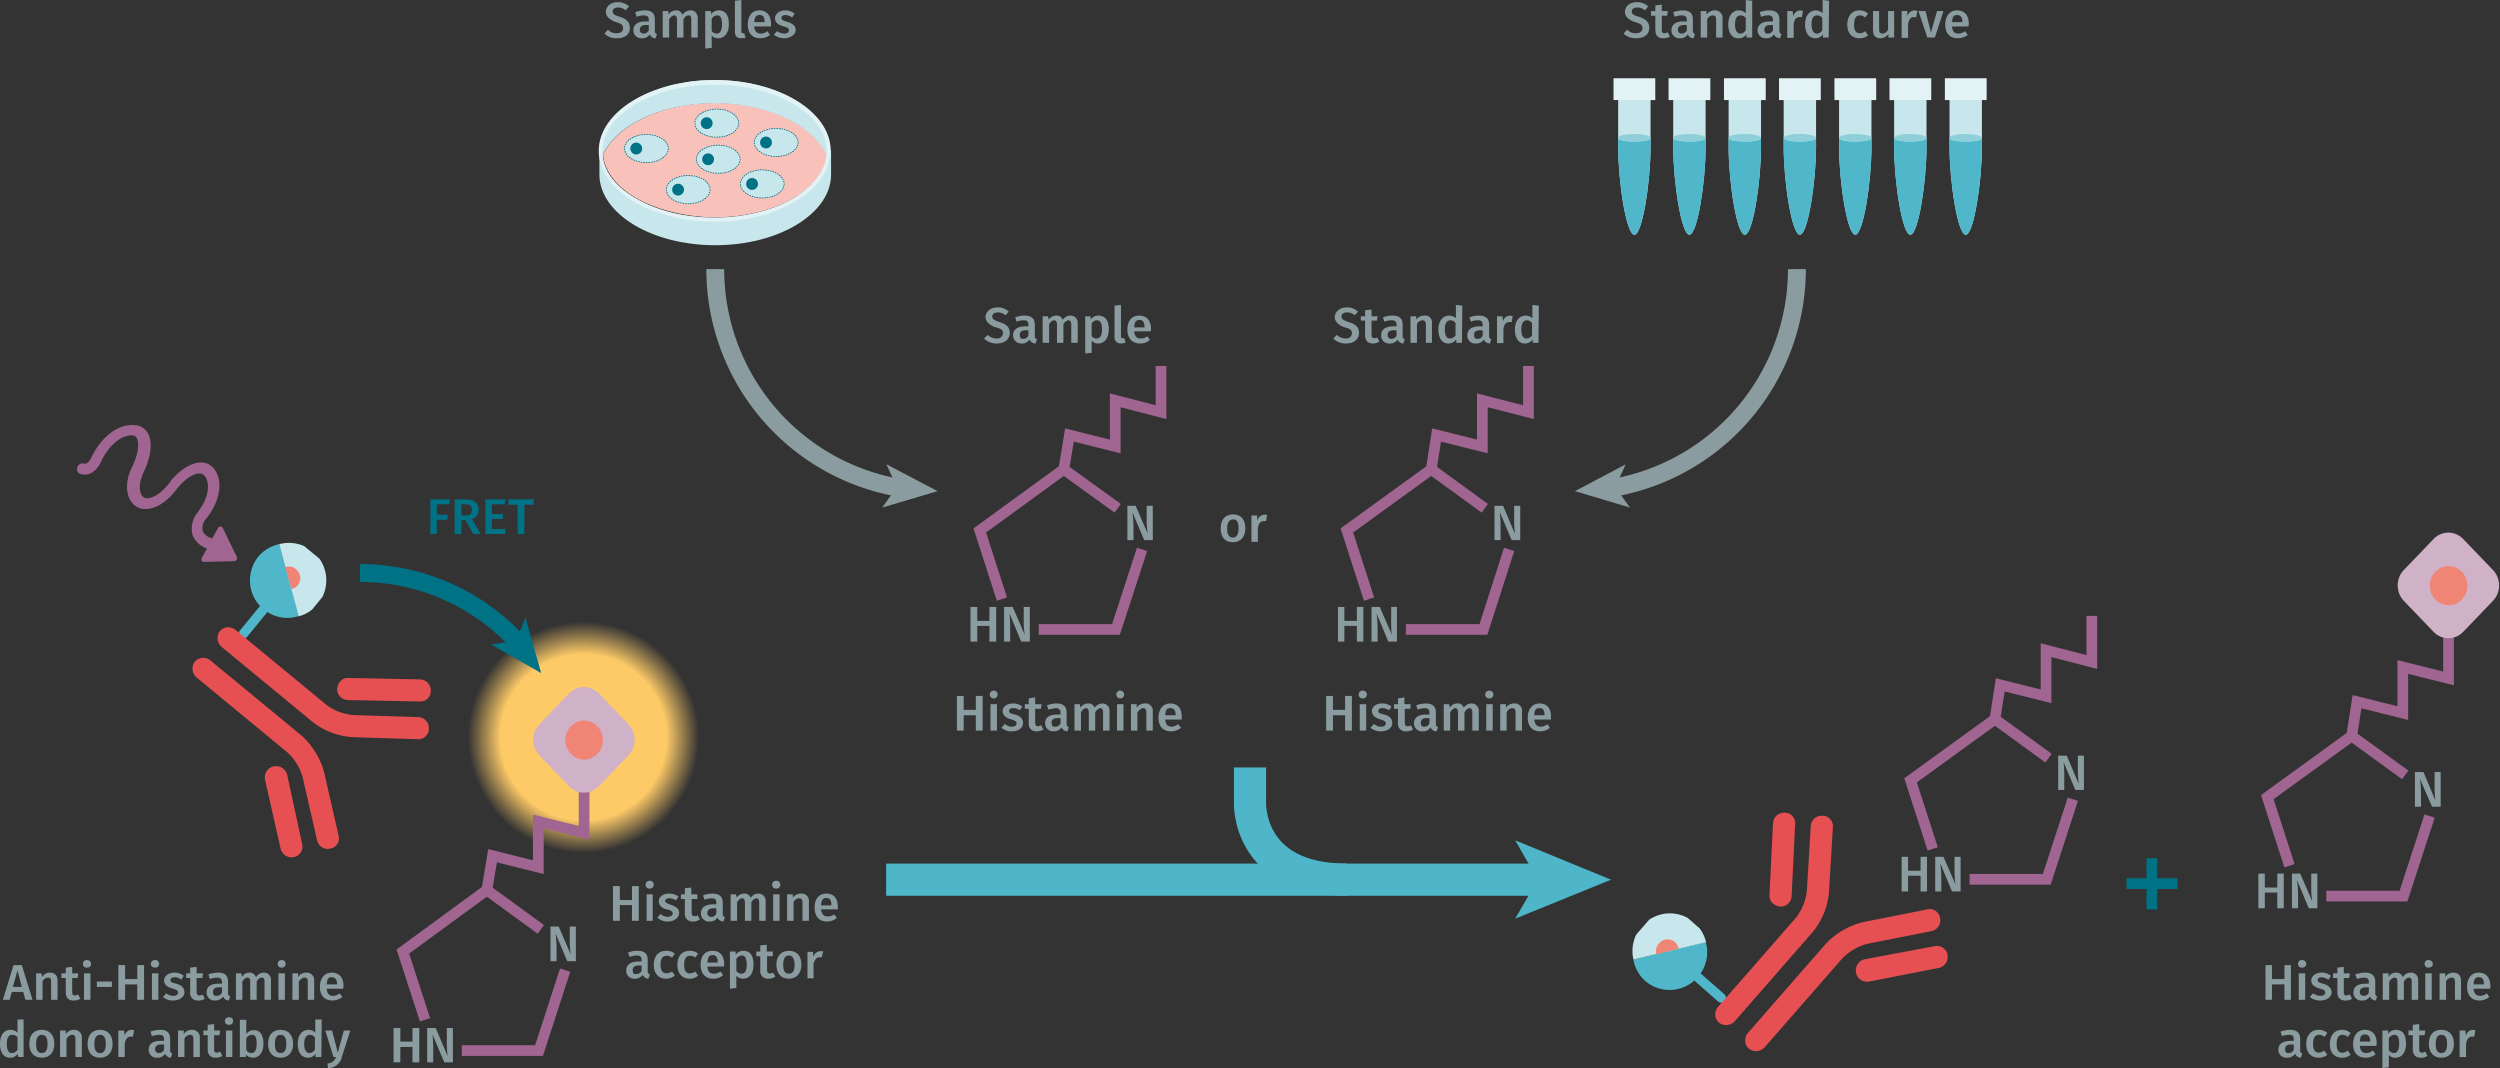 <svg xmlns="http://www.w3.org/2000/svg" xmlns:xlink="http://www.w3.org/1999/xlink" viewBox="0 0 699.4 298.8"><rect x="0" y="0" width="699.4" height="298.8" fill="#333333" stroke="none"/><defs><radialGradient id="Dégradé_sans_nom" cx="38.5" cy="38.45" r="38.47" gradientUnits="userSpaceOnUse"><stop offset="0.71" stop-color="#fdca67"/><stop offset="0.99" stop-color="#fdca67" stop-opacity="0"/></radialGradient><symbol id="cell" data-name="cell" viewBox="0 0 62.4 40.5"><ellipse cx="31.2" cy="20.3" rx="30.6" ry="19.6" fill="#c7e7ec"/><path d="M15,36.3l-1.1-.5a.6.6,0,0,0-.5,1.1l1.1.5h.2a.6.6,0,0,0,.6-.4A.5.5,0,0,0,15,36.3Z" fill="#007286"/><path d="M26,.3H24.8a.6.6,0,0,0-.5.7.6.6,0,0,0,.6.5h1.3a.5.5,0,0,0,.5-.7A.5.5,0,0,0,26,.3Z" fill="#007286"/><path d="M18.3,37.4,17.2,37a.6.6,0,1,0-.4,1.2l1.1.4h.2a.6.6,0,0,0,.2-1.2Z" fill="#007286"/><path d="M11.8,34.8l-1-.6a.6.6,0,1,0-.6,1l1.1.6h.3a.5.5,0,0,0,.5-.3A.6.6,0,0,0,11.8,34.8Z" fill="#007286"/><path d="M13.1,4.4a.6.6,0,0,0-.8-.3l-1.1.6a.5.5,0,0,0-.2.8.5.5,0,0,0,.5.3h.3l1-.5A.6.6,0,0,0,13.1,4.4Z" fill="#007286"/><path d="M16.3,3.1a.7.7,0,0,0-.8-.4l-1.1.4a.6.6,0,0,0-.3.8.7.7,0,0,0,.6.4h.2L16,3.9C16.3,3.7,16.5,3.4,16.3,3.1Z" fill="#007286"/><path d="M25.1,38.9l-1.2-.2c-.3-.1-.6.2-.7.5s.2.6.5.7l1.2.2H25a.6.6,0,0,0,.6-.5A.6.6,0,0,0,25.1,38.9Z" fill="#007286"/><path d="M9.9,6.1a.6.6,0,0,0-.8-.2l-1,.7a.6.6,0,0,0-.1.9.5.5,0,0,0,.5.3h.4l1-.7A.7.7,0,0,0,9.9,6.1Z" fill="#007286"/><path d="M21.7,38.3,20.6,38c-.3-.1-.7.1-.7.4s.1.7.4.7l1.2.3h.1a.6.6,0,0,0,.6-.5A.7.7,0,0,0,21.7,38.3Z" fill="#007286"/><path d="M22.5.8,21.3,1a.8.8,0,0,0-.5.7.6.6,0,0,0,.6.5h.1L22.6,2c.3-.1.6-.4.5-.7A.5.5,0,0,0,22.5.8Z" fill="#007286"/><path d="M19,1.6l-1.2.3a.6.6,0,0,0-.4.8.5.5,0,0,0,.6.4h.2l1.1-.3a.6.6,0,0,0,.4-.8A.6.6,0,0,0,19,1.6Z" fill="#007286"/><path d="M59.9,14.7a.5.5,0,0,0,.5.4h.3a.6.6,0,0,0,.3-.8l-.6-1.1a.5.5,0,0,0-.8-.2.7.7,0,0,0-.3.8Z" fill="#007286"/><path d="M1.4,15.7h.2a.6.6,0,0,0,.6-.4,4.7,4.7,0,0,1,.5-1,.6.6,0,0,0-.3-.8.6.6,0,0,0-.8.3,5.4,5.4,0,0,0-.5,1.1A.6.6,0,0,0,1.4,15.7Z" fill="#007286"/><path d="M3.4,12.7a.5.5,0,0,0,.5-.3l.7-.9a.6.6,0,0,0-1-.8,3.6,3.6,0,0,0-.7,1,.7.7,0,0,0,.1.9Z" fill="#007286"/><path d="M60.7,16.8l.3,1.1a.6.6,0,0,0,.6.5h.1a.8.8,0,0,0,.5-.7l-.3-1.2a.6.6,0,0,0-.8-.4A.6.6,0,0,0,60.7,16.8Z" fill="#007286"/><path d="M8,32.3a.6.6,0,1,0-.8,1l1,.7h.4a.5.5,0,0,0,.5-.3.7.7,0,0,0-.1-.9Z" fill="#007286"/><path d="M.6,19.1h0a.7.7,0,0,0,.7-.5,4.3,4.3,0,0,1,.2-1.1.5.5,0,0,0-.5-.7.5.5,0,0,0-.7.5,5,5,0,0,0-.2,1.2A.6.6,0,0,0,.6,19.1Z" fill="#007286"/><path d="M28.6,39.2H27.4a.7.7,0,0,0-.1,1.3h1.2a.6.6,0,0,0,.6-.6A.5.5,0,0,0,28.6,39.2Z" fill="#007286"/><path d="M3.3,27.2a.6.6,0,0,0-.8-.2.6.6,0,0,0-.2.8,6.1,6.1,0,0,0,.7,1,.5.5,0,0,0,.5.3h.4a.6.6,0,0,0,.1-.9A2.2,2.2,0,0,1,3.3,27.2Z" fill="#007286"/><path d="M5.4,29.9a.6.6,0,0,0-.9.9l.9.9.4.2a.5.5,0,0,0,.4-.2.7.7,0,0,0,0-.9Z" fill="#007286"/><path d="M.8,22.7a.6.6,0,0,0,.5-.7,4.1,4.1,0,0,1-.1-1.1.6.6,0,0,0-.6-.6.6.6,0,0,0-.6.6c0,.4.1.8.1,1.2a.7.7,0,0,0,.7.6Z" fill="#007286"/><path d="M2.3,25.2c-.1-.3-.3-.7-.4-1.1a.7.7,0,0,0-.8-.4.7.7,0,0,0-.4.8l.4,1.2a.8.8,0,0,0,.6.4h.2A.7.7,0,0,0,2.3,25.2Z" fill="#007286"/><path d="M5.7,10l.4-.2A6,6,0,0,0,6.9,9a.6.6,0,0,0-.8-1l-.9.8a.6.6,0,0,0,0,.9Z" fill="#007286"/><path d="M53.7,6.2l-1-.7a.5.5,0,0,0-.8.2.5.5,0,0,0,.2.8l1,.6h.3a.5.5,0,0,0,.3-1Z" fill="#007286"/><path d="M56.5,8.4l-.9-.8a.6.6,0,1,0-.8,1l.9.8.4.2.5-.2A.8.8,0,0,0,56.5,8.4Z" fill="#007286"/><path d="M54.9,31.9l-.9.7a.6.6,0,0,0-.1.9c.1.2.3.2.5.2h.4l1-.7a.6.6,0,0,0,.1-.9A.8.8,0,0,0,54.9,31.9Z" fill="#007286"/><path d="M50.6,4.4l-1.1-.5a.6.6,0,0,0-.8.3A.6.6,0,0,0,49,5l1,.5h.3a.5.5,0,0,0,.5-.3C51,4.9,50.9,4.5,50.6,4.4Z" fill="#007286"/><path d="M52.1,33.9l-1,.6a.5.5,0,0,0-.2.8.5.5,0,0,0,.5.3h.3l1-.6a.6.6,0,0,0,.2-.8A.5.5,0,0,0,52.1,33.9Z" fill="#007286"/><path d="M61.5,23.2a.7.7,0,0,0-.8.4,4.9,4.9,0,0,1-.4,1.1.6.6,0,0,0,.4.8h.2a.8.8,0,0,0,.6-.4l.4-1.2A.6.6,0,0,0,61.5,23.2Z" fill="#007286"/><path d="M57.4,29.5a3,3,0,0,1-.8.8.7.7,0,0,0,0,.9l.4.2a.5.5,0,0,0,.4-.2l.8-.9a.6.6,0,0,0-.1-.9C58,29.2,57.6,29.2,57.4,29.5Z" fill="#007286"/><path d="M49,35.5l-1.1.5a.6.6,0,0,0-.3.8.7.7,0,0,0,.6.4c.1,0,.2,0,.2-.1l1.1-.5a.6.6,0,1,0-.5-1.1Z" fill="#007286"/><path d="M62.4,20.2a.6.6,0,0,0-1.2,0h0a3.7,3.7,0,0,1-.1,1.1.7.7,0,0,0,.6.7h.1a.6.6,0,0,0,.6-.6V20.2Z" fill="#007286"/><path d="M60.2,26.5a.5.5,0,0,0-.8.2l-.6,1a.5.5,0,0,0,.2.8h.3a.5.5,0,0,0,.5-.3l.6-1A.5.5,0,0,0,60.2,26.5Z" fill="#007286"/><path d="M59,11.1l-.8-.9a.6.6,0,1,0-1,.8l.7.9.6.2h.4A.6.6,0,0,0,59,11.1Z" fill="#007286"/><path d="M45.8,36.9l-1.1.4a.6.6,0,0,0-.4.8.5.5,0,0,0,.6.4h.2l1.1-.4a.7.7,0,0,0,.4-.8A.6.6,0,0,0,45.8,36.9Z" fill="#007286"/><path d="M36.8.3H35.6a.7.7,0,0,0-.7.6.7.7,0,0,0,.6.7h1.3a.6.6,0,0,0,.6-.5A.9.9,0,0,0,36.8.3Z" fill="#007286"/><path d="M35.6,39.1H34.4a.7.7,0,0,0-.6.7.6.6,0,0,0,.6.6h1.2a.7.7,0,0,0,.6-.7A.6.6,0,0,0,35.6,39.1Z" fill="#007286"/><path d="M32.1,39.3H30.9a.6.6,0,1,0,0,1.2h1.2a.6.6,0,0,0,0-1.2Z" fill="#007286"/><path d="M33.2,0H32a.6.6,0,0,0-.6.6.6.6,0,0,0,.6.6h1.2a.6.6,0,0,0,.6-.6Q33.8.2,33.2,0Z" fill="#007286"/><path d="M39.1,38.6l-1.2.2a.6.6,0,0,0-.5.7.6.6,0,0,0,.6.5h.1l1.2-.2c.3-.1.6-.4.5-.7A.8.8,0,0,0,39.1,38.6Z" fill="#007286"/><path d="M43.9,1.7l-1.2-.3c-.3-.1-.7.1-.7.4s.1.7.4.7l1.1.3h.2a.7.7,0,0,0,.6-.4C44.4,2.2,44.2,1.8,43.9,1.7Z" fill="#007286"/><path d="M47.3,2.9l-1.1-.4a.7.7,0,0,0-.8.4.7.7,0,0,0,.4.8l1.1.4h.2a.6.6,0,0,0,.6-.4C47.7,3.4,47.6,3,47.3,2.9Z" fill="#007286"/><path d="M29.6,0H28.4a.6.6,0,0,0-.6.6.6.6,0,0,0,.6.6h1.2a.6.6,0,0,0,.6-.6C30.3.3,30,0,29.6,0Z" fill="#007286"/><path d="M42.5,37.9l-1.1.3a.8.8,0,0,0-.5.7.6.6,0,0,0,.6.5h.1l1.2-.3a.6.6,0,0,0,.4-.7C43.1,38.1,42.8,37.8,42.5,37.9Z" fill="#007286"/><path d="M40.4.9,39.2.7c-.3-.1-.6.2-.7.5s.2.6.5.7l1.1.2h.1a.6.6,0,0,0,.6-.5C40.9,1.3,40.7.9,40.4.9Z" fill="#007286"/><circle cx="17" cy="20.3" r="8.3" fill="#007286"/></symbol><symbol id="tube-full-blue" data-name="tube-full-blue" viewBox="0 0 53.1 199"><path d="M47.1,87.7C47.1,131.5,36.8,199,26.5,199S5.9,131.5,5.9,87.7V4.8H47.1Z" fill="#c7e7ec"/><rect width="53.1" height="27.7" fill="#e3f3f5"/><path d="M47.1,75.7v.2h0c0,6.1-41.2,6-41.2-.1V87.6C5.9,131.4,16.2,199,26.5,199S47.1,131.4,47.1,87.6V75.7Z" fill="#4fb7c9"/><path d="M47.1,76c0,6.1-41.2,6-41.2-.1h0c0-6.8,41.2-6.7,41.2.2Z" fill="#8fcfd9"/></symbol><symbol id="fluorophore-donor-cryptate2_2" data-name="fluorophore-donor-cryptate2 2" viewBox="0 0 17.3 25.5"><path d="M1.9,3.3,7.7,7.4l2,1.4,6.2,4.4a8.5,8.5,0,0,1-6.2,3.9v7.3a1.1,1.1,0,0,1-2.2,0V17.1A8.7,8.7,0,0,1,0,8.6,8.5,8.5,0,0,1,1.9,3.3Z" fill="#4fb7c9"/><path d="M1.9,3.3a8.6,8.6,0,0,1,14,10Z" fill="#c7e7ec"/><path d="M6.3,6.5A2.6,2.6,0,0,1,8.6,5.3a2.6,2.6,0,0,1,2.6,2.6,2.3,2.3,0,0,1-.6,1.6" fill="#f08576"/></symbol><symbol id="antibody-red_2" data-name="antibody-red 2" viewBox="0 0 51.1 50.3"><path d="M21.1,50.3a2.5,2.5,0,0,1-2.5-2.5V21.5a11.7,11.7,0,0,0-2.1-6L7.5,4.1A2.4,2.4,0,0,1,7.9.6a2.4,2.4,0,0,1,3.5.4l9,11.4a15.9,15.9,0,0,1,3.2,9.1V47.7A2.6,2.6,0,0,1,21.1,50.3Z" fill="#e75052"/><path d="M12.6,22.5a2.3,2.3,0,0,1-1.9-.9L.6,9.1A2.4,2.4,0,0,1,1,5.6,2.4,2.4,0,0,1,4.5,6L14.6,18.5a2.4,2.4,0,0,1-.4,3.5A3.3,3.3,0,0,1,12.6,22.5Z" fill="#e75052"/><path d="M30.1,50.3a2.5,2.5,0,0,1-2.5-2.5V21.5a16.7,16.7,0,0,1,3.2-9.1L39.8,1A2.4,2.4,0,0,1,43.3.6a2.4,2.4,0,0,1,.4,3.5l-9,11.4a11.7,11.7,0,0,0-2.1,6V47.7A2.6,2.6,0,0,1,30.1,50.3Z" fill="#e75052"/><path d="M38.6,22.5a2.5,2.5,0,0,1-1.6-.6,2.5,2.5,0,0,1-.4-3.5L46.7,5.9A2.5,2.5,0,0,1,50.6,9l-10,12.6A2.7,2.7,0,0,1,38.6,22.5Z" fill="#e75052"/></symbol><symbol id="stimulation_2" data-name="stimulation 2" viewBox="0 0 20.2 42.5"><path d="M12.8,20.5h-.3c-3.4-.4-5.3-1.7-5.9-2.7a1.4,1.4,0,0,1-.1-1.4h0s.8-2,4.9-2.3,7-1.6,8.2-3.5a3.6,3.6,0,0,0,.2-3.5C18.3,3.6,13.9,1.7,8.6,2H8.5s-1.9.2-2-.9A1.3,1.3,0,0,0,4,1.4c.4,2.8,3.3,3.2,4.8,3,4.8-.3,7.9,1.5,8.7,3.4a.9.9,0,0,1-.1,1.1c-.6,1-2.8,2.1-6.2,2.3-5.5.3-7,3.4-7.2,4a3.6,3.6,0,0,0,.3,3.5c1.1,2,3.8,3.4,7.3,3.9h.1c3.4.6,5.2,1.9,5.6,2.9a1.5,1.5,0,0,1,0,1.3c-.9,1.9-3.9,3.3-8.5,2.5H8.7a5.9,5.9,0,0,0-4.5,1.6,5.4,5.4,0,0,0-1.1,4.4H.6a.6.6,0,0,0-.5.9l3.5,6a.7.7,0,0,0,1.1,0l4.2-6a.6.6,0,0,0-.5-1H5.7a3.2,3.2,0,0,1,.4-2.7,3.2,3.2,0,0,1,2.3-.8c5.1,1,9.5-.4,11.2-3.5a3.8,3.8,0,0,0,.1-3.6C18.7,22.7,16.2,21.2,12.8,20.5Z" fill="#a06590"/></symbol><symbol id="fluorophore-emission-orange_2" data-name="fluorophore-emission-orange 2" viewBox="0 0 77 76.9"><path d="M74.3,52.6A38.5,38.5,0,1,1,52.6,2.7,38.6,38.6,0,0,1,74.3,52.6Z" fill="url(#Dégradé_sans_nom)"/></symbol><symbol id="fluorophore-acceptor-d2_2" data-name="fluorophore-acceptor-d2 2" viewBox="0 0 23.8 23.8"><path d="M22.3,15.3l-7,7a4.9,4.9,0,0,1-6.9,0l-7-7a4.9,4.9,0,0,1,0-6.9l7-7a4.9,4.9,0,0,1,6.9,0l7,7A4.9,4.9,0,0,1,22.3,15.3Z" fill="#d0b2c8"/><circle cx="11.9" cy="11.9" r="4.4" fill="#f08576"/></symbol></defs><title>biomarkers-how-it-works-assay-principle-histamine-62HTMDPEG-62HTMDPET</title><g style="isolation:isolate"><path d="M270.3,201.4v4.3h-1.9V196h1.9v3.9h3.4V196h1.9v9.7h-1.9v-4.3Z" transform="translate(-0.7 -1.3)" fill="#8b9ca0"/><path d="M279.8,195.6a1.1,1.1,0,0,1-1.1,1.1,1.1,1.1,0,1,1,0-2.2A1.1,1.1,0,0,1,279.8,195.6Zm-2,10.1v-7.4h1.8v7.4Z" transform="translate(-0.7 -1.3)" fill="#8b9ca0"/><path d="M286.7,199l-.7,1a3.2,3.2,0,0,0-1.8-.6c-.8,0-1.2.3-1.2.8s.3.7,1.6,1,2.3,1,2.3,2.4-1.4,2.3-3.1,2.3a4,4,0,0,1-2.9-1l.9-1.1a2.8,2.8,0,0,0,2,.8c.8,0,1.3-.4,1.3-.9s-.3-.8-1.7-1.2-2.2-1.2-2.2-2.3,1.1-2.1,2.9-2.1A3.9,3.9,0,0,1,286.7,199Z" transform="translate(-0.7 -1.3)" fill="#8b9ca0"/><path d="M290.8,205.9a2.1,2.1,0,0,1-2.3-2.4v-3.9h-1.1v-1.3h1.1v-1.6l1.8-.3v1.9h1.8l-.2,1.3h-1.6v3.9c0,.7.3,1,.8,1l.9-.3.6,1.2A3.7,3.7,0,0,1,290.8,205.9Z" transform="translate(-0.7 -1.3)" fill="#8b9ca0"/><path d="M299.7,204.7l-.4,1.2a1.8,1.8,0,0,1-1.6-1.1,2.7,2.7,0,0,1-2.3,1.1,2.2,2.2,0,0,1-2.3-2.3c0-1.6,1.2-2.4,3.3-2.4h1v-.5c0-.9-.5-1.3-1.4-1.3l-2,.4-.4-1.2a8.6,8.6,0,0,1,2.7-.5c1.9,0,2.8.9,2.8,2.5v3.1C299.1,204.3,299.3,204.6,299.7,204.7Zm-2.3-1v-1.5h-.8c-1.2,0-1.7.4-1.7,1.3s.3,1.1,1,1.1A1.6,1.6,0,0,0,297.4,203.7Z" transform="translate(-0.7 -1.3)" fill="#8b9ca0"/><path d="M311.1,200.3v5.4h-1.8v-5.1c0-.9-.4-1.2-.8-1.2s-1,.5-1.4,1.2v5.1h-1.8v-5.1c0-.9-.4-1.2-.8-1.2s-1,.5-1.4,1.2v5.1h-1.8v-7.4h1.5l.2,1a2.4,2.4,0,0,1,2.1-1.2,1.7,1.7,0,0,1,1.8,1.2,2.9,2.9,0,0,1,2.2-1.2A2,2,0,0,1,311.1,200.3Z" transform="translate(-0.7 -1.3)" fill="#8b9ca0"/><path d="M315.2,195.6a1.1,1.1,0,0,1-1.1,1.1,1.1,1.1,0,1,1,0-2.2A1.1,1.1,0,0,1,315.2,195.6Zm-2,10.1v-7.4H315v7.4Z" transform="translate(-0.7 -1.3)" fill="#8b9ca0"/><path d="M323.2,200.3v5.4h-1.8v-5.1c0-.9-.4-1.2-.9-1.2s-1.1.5-1.6,1.2v5.1h-1.8v-7.4h1.6v1a2.7,2.7,0,0,1,2.3-1.2A2,2,0,0,1,323.2,200.3Z" transform="translate(-0.7 -1.3)" fill="#8b9ca0"/><path d="M331.3,202.6h-4.6c.1,1.5.8,2,1.8,2a3.4,3.4,0,0,0,1.8-.7l.8,1a4.5,4.5,0,0,1-2.8,1c-2.3,0-3.5-1.5-3.5-3.8s1.2-4,3.3-4,3.2,1.4,3.2,3.7Zm-1.7-1.3c0-1.2-.5-1.9-1.5-1.9s-1.3.5-1.4,2h2.9Z" transform="translate(-0.7 -1.3)" fill="#8b9ca0"/></g><g style="isolation:isolate"><path d="M282.9,88.5l-.9,1a3.2,3.2,0,0,0-2.2-.8c-.8,0-1.5.4-1.5,1.1s.4,1.1,2,1.6,2.9,1.2,2.9,3-1.4,3-3.7,3A4.9,4.9,0,0,1,276,96l1-1a3.7,3.7,0,0,0,2.5,1,1.6,1.6,0,0,0,1.8-1.5c0-.8-.4-1.2-1.9-1.6s-3-1.5-3-2.9,1.4-2.7,3.3-2.7A4.2,4.2,0,0,1,282.9,88.5Z" transform="translate(-0.7 -1.3)" fill="#8b9ca0"/><path d="M290.8,96.2l-.4,1.2a1.9,1.9,0,0,1-1.7-1.1,2.4,2.4,0,0,1-2.2,1.1,2.3,2.3,0,0,1-2.4-2.3c0-1.6,1.3-2.5,3.4-2.5h.9v-.4c0-1-.4-1.3-1.3-1.3a5.1,5.1,0,0,0-2,.4l-.4-1.2a6.5,6.5,0,0,1,2.7-.5c1.9,0,2.8.9,2.8,2.5v3.1A.9.9,0,0,0,290.8,96.2Zm-2.4-1V93.7h-.7c-1.2,0-1.7.4-1.7,1.3s.3,1.1,1,1.1A1.5,1.5,0,0,0,288.4,95.2Z" transform="translate(-0.7 -1.3)" fill="#8b9ca0"/><path d="M302.2,91.8v5.4h-1.8V92.1c0-.9-.4-1.2-.8-1.2s-1,.4-1.4,1.1v5.2h-1.8V92.1c0-.9-.4-1.2-.8-1.2s-1,.4-1.4,1.1v5.2h-1.8V89.8h1.5l.2.9a2.5,2.5,0,0,1,2.1-1.1,1.7,1.7,0,0,1,1.8,1.2,2.6,2.6,0,0,1,2.2-1.2A2,2,0,0,1,302.2,91.8Z" transform="translate(-0.7 -1.3)" fill="#8b9ca0"/><path d="M310.9,93.4c0,2.3-1.1,4-3,4a2.3,2.3,0,0,1-1.8-.8V100l-1.8.2V89.8h1.5v.9a2.6,2.6,0,0,1,2.2-1.1C310,89.6,310.9,91.1,310.9,93.4Zm-1.9.1c0-1.9-.5-2.6-1.4-2.6a1.6,1.6,0,0,0-1.5,1v3.3a1.4,1.4,0,0,0,1.3.8C308.4,96,309,95.3,309,93.5Z" transform="translate(-0.7 -1.3)" fill="#8b9ca0"/><path d="M314.8,95.9h.4l.4,1.2a3.1,3.1,0,0,1-1.3.3,1.7,1.7,0,0,1-1.8-1.9V86.8l1.8-.2v8.8C314.3,95.8,314.5,95.9,314.8,95.9Z" transform="translate(-0.7 -1.3)" fill="#8b9ca0"/><path d="M322.6,94H318c.1,1.5.8,2,1.8,2a3.5,3.5,0,0,0,1.9-.6l.7,1a4.1,4.1,0,0,1-2.7,1c-2.3,0-3.6-1.5-3.6-3.9s1.2-3.9,3.3-3.9,3.3,1.4,3.3,3.7A1.7,1.7,0,0,1,322.6,94Zm-1.7-1.2c0-1.2-.4-2-1.4-2s-1.4.6-1.5,2.1h2.9Z" transform="translate(-0.7 -1.3)" fill="#8b9ca0"/></g><g style="isolation:isolate"><path d="M176.7,3.1l-1,1.1a2.9,2.9,0,0,0-2.1-.8c-.9,0-1.5.4-1.5,1.1s.4,1,2,1.5,2.8,1.3,2.8,3.1-1.3,2.9-3.6,2.9a4.7,4.7,0,0,1-3.5-1.3l1-1.1a3,3,0,0,0,2.4,1c1.1,0,1.8-.5,1.8-1.4s-.4-1.2-1.9-1.7-2.9-1.4-2.9-2.9,1.4-2.7,3.3-2.7A4.8,4.8,0,0,1,176.7,3.1Z" transform="translate(-0.7 -1.3)" fill="#8b9ca0"/><path d="M184.5,10.8l-.4,1.2a1.6,1.6,0,0,1-1.6-1.1,2.5,2.5,0,0,1-2.2,1.1,2.2,2.2,0,0,1-2.4-2.2c0-1.6,1.2-2.5,3.3-2.5h1V6.9c0-1-.5-1.3-1.4-1.3a5.8,5.8,0,0,0-2,.4l-.4-1.3a8.6,8.6,0,0,1,2.7-.5c2,0,2.8.9,2.8,2.6V9.9C183.9,10.5,184.1,10.7,184.5,10.8Zm-2.3-1V8.3h-.8c-1.1,0-1.7.5-1.7,1.3a1,1,0,0,0,1,1.1A1.6,1.6,0,0,0,182.2,9.8Z" transform="translate(-0.7 -1.3)" fill="#8b9ca0"/><path d="M195.9,6.5v5.3h-1.8v-5c0-1-.3-1.2-.8-1.2s-1,.4-1.4,1.1v5.1h-1.8v-5c0-1-.4-1.2-.8-1.2s-1,.4-1.4,1.1v5.1h-1.8V4.4h1.6v1a2.6,2.6,0,0,1,2.1-1.2,1.7,1.7,0,0,1,1.8,1.3A2.8,2.8,0,0,1,194,4.2C195.1,4.2,195.9,5.1,195.9,6.5Z" transform="translate(-0.7 -1.3)" fill="#8b9ca0"/><path d="M204.6,8.1c0,2.3-1.1,3.9-2.9,3.9a2.2,2.2,0,0,1-1.9-.8v3.5l-1.8.2V4.4h1.6v.9a2.9,2.9,0,0,1,2.1-1.1C203.8,4.2,204.6,5.7,204.6,8.1Zm-1.9,0c0-1.9-.5-2.5-1.4-2.5a1.8,1.8,0,0,0-1.5,1V9.9a1.6,1.6,0,0,0,1.4.8C202.1,10.7,202.7,9.9,202.7,8.1Z" transform="translate(-0.7 -1.3)" fill="#8b9ca0"/><path d="M208.5,10.6h.4l.4,1.3L208,12c-1.1,0-1.7-.6-1.7-1.8V1.5l1.8-.2V10C208.1,10.4,208.2,10.6,208.5,10.6Z" transform="translate(-0.7 -1.3)" fill="#8b9ca0"/><path d="M216.4,8.7h-4.7c.1,1.5.9,2,1.8,2a3,3,0,0,0,1.9-.7l.7,1.1a4.6,4.6,0,0,1-2.7.9c-2.3,0-3.5-1.5-3.5-3.8s1.1-4,3.2-4,3.3,1.4,3.3,3.8Zm-1.8-1.3c0-1.2-.4-1.9-1.4-1.9s-1.4.6-1.5,2h2.9Z" transform="translate(-0.7 -1.3)" fill="#8b9ca0"/><path d="M223,5.1l-.7,1.1a3.4,3.4,0,0,0-1.8-.7c-.7,0-1.2.3-1.2.8s.3.7,1.6,1.1,2.4,1,2.4,2.3-1.5,2.3-3.2,2.3a4.4,4.4,0,0,1-2.9-1l.9-1a3.5,3.5,0,0,0,2,.7c.8,0,1.3-.3,1.3-.9s-.3-.8-1.7-1.2-2.2-1.1-2.2-2.2,1.2-2.2,2.9-2.2A4.3,4.3,0,0,1,223,5.1Z" transform="translate(-0.7 -1.3)" fill="#8b9ca0"/></g><g style="isolation:isolate"><path d="M461.8,3.1l-.9,1.1a3.2,3.2,0,0,0-2.2-.8c-.8,0-1.5.4-1.5,1.1s.4,1,2,1.5,2.9,1.3,2.9,3.1-1.4,2.9-3.7,2.9a4.8,4.8,0,0,1-3.5-1.3l1-1.1a3.3,3.3,0,0,0,2.5,1c1,0,1.8-.5,1.8-1.4s-.4-1.2-2-1.7-2.9-1.4-2.9-2.9,1.4-2.7,3.3-2.7A4.6,4.6,0,0,1,461.8,3.1Z" transform="translate(-0.7 -1.3)" fill="#8b9ca0"/><path d="M466,12c-1.5,0-2.2-.8-2.2-2.4V5.7h-1.2V4.4h1.2V2.8l1.8-.2V4.4h1.7l-.2,1.3h-1.5V9.6c0,.7.2,1,.7,1a1.6,1.6,0,0,0,.9-.3l.7,1.2A3.2,3.2,0,0,1,466,12Z" transform="translate(-0.7 -1.3)" fill="#8b9ca0"/><path d="M474.9,10.8l-.4,1.2a1.6,1.6,0,0,1-1.6-1.1,2.4,2.4,0,0,1-2.2,1.1,2.2,2.2,0,0,1-2.4-2.2c0-1.6,1.2-2.5,3.3-2.5h1V6.9c0-1-.5-1.3-1.4-1.3a5.8,5.8,0,0,0-2,.4l-.4-1.3a9.1,9.1,0,0,1,2.7-.5c2,0,2.8.9,2.8,2.6V9.9C474.3,10.5,474.5,10.7,474.9,10.8Zm-2.3-1V8.3h-.8c-1.1,0-1.7.5-1.7,1.3a1,1,0,0,0,1,1.1A1.6,1.6,0,0,0,472.6,9.8Z" transform="translate(-0.7 -1.3)" fill="#8b9ca0"/><path d="M482.6,6.5v5.3h-1.8v-5c0-1-.4-1.2-.9-1.2a1.8,1.8,0,0,0-1.6,1.1v5.1h-1.8V4.4h1.6v1a2.9,2.9,0,0,1,2.3-1.2A2.1,2.1,0,0,1,482.6,6.5Z" transform="translate(-0.7 -1.3)" fill="#8b9ca0"/><path d="M490.9,11.8h-1.6v-.9A2.5,2.5,0,0,1,487,12c-1.8,0-2.8-1.5-2.8-3.9s1.2-3.9,3-3.9a3,3,0,0,1,1.9.8V1.3l1.8.2Zm-1.8-2.1V6.3a1.9,1.9,0,0,0-1.4-.7c-1,0-1.6.7-1.6,2.5s.6,2.6,1.5,2.6A1.7,1.7,0,0,0,489.1,9.7Z" transform="translate(-0.7 -1.3)" fill="#8b9ca0"/><path d="M499.1,10.8l-.4,1.2c-.8-.1-1.4-.3-1.7-1.1a2.4,2.4,0,0,1-2.2,1.1,2.2,2.2,0,0,1-2.4-2.2c0-1.6,1.3-2.5,3.4-2.5h.9V6.9c0-1-.4-1.3-1.3-1.3a5.1,5.1,0,0,0-2,.4L493,4.7a8.6,8.6,0,0,1,2.7-.5c1.9,0,2.8.9,2.8,2.6V9.9C498.5,10.5,498.7,10.7,499.1,10.8Zm-2.4-1V8.3H496c-1.2,0-1.7.5-1.7,1.3s.3,1.1,1,1.1A1.5,1.5,0,0,0,496.7,9.8Z" transform="translate(-0.7 -1.3)" fill="#8b9ca0"/><path d="M505.1,4.3l-.3,1.8h-.7c-.9,0-1.4.6-1.6,1.9v3.9h-1.8V4.4h1.5l.2,1.5a2.1,2.1,0,0,1,1.9-1.7Z" transform="translate(-0.7 -1.3)" fill="#8b9ca0"/><path d="M512.3,11.8h-1.6v-.9a2.5,2.5,0,0,1-2.1,1.1c-1.9,0-2.9-1.5-2.9-3.9s1.2-3.9,3.1-3.9a3,3,0,0,1,1.8.8V1.3l1.8.2Zm-1.8-2.1V6.3a1.9,1.9,0,0,0-1.4-.7c-1,0-1.6.7-1.6,2.5s.6,2.6,1.5,2.6A1.7,1.7,0,0,0,510.5,9.7Z" transform="translate(-0.7 -1.3)" fill="#8b9ca0"/><path d="M523.3,5.1l-.8,1.1a2.2,2.2,0,0,0-1.5-.6c-1,0-1.6.8-1.6,2.6s.6,2.4,1.6,2.4a2.2,2.2,0,0,0,1.5-.6l.8,1.2a3.6,3.6,0,0,1-2.4.8c-2.1,0-3.4-1.4-3.4-3.8s1.3-4,3.4-4A3.4,3.4,0,0,1,523.3,5.1Z" transform="translate(-0.7 -1.3)" fill="#8b9ca0"/><path d="M529,11.8v-1a2.7,2.7,0,0,1-2.3,1.2c-1.3,0-2-.8-2-2.2V4.4h1.7V9.5c0,.9.3,1.2,1,1.2a1.8,1.8,0,0,0,1.5-1.1V4.4h1.7v7.4Z" transform="translate(-0.7 -1.3)" fill="#8b9ca0"/><path d="M537.1,4.3l-.3,1.8h-.7c-.9,0-1.3.6-1.6,1.9v3.9h-1.8V4.4h1.6V5.9a2.2,2.2,0,0,1,2-1.7Z" transform="translate(-0.7 -1.3)" fill="#8b9ca0"/><path d="M539.9,11.8l-2.5-7.4h2l1.5,6,1.7-6h1.8L542,11.8Z" transform="translate(-0.7 -1.3)" fill="#8b9ca0"/><path d="M551.4,8.7h-4.6c.1,1.5.8,2,1.8,2a2.7,2.7,0,0,0,1.8-.7l.8,1.1a5.2,5.2,0,0,1-2.8.9c-2.3,0-3.5-1.5-3.5-3.8s1.2-4,3.3-4,3.3,1.4,3.3,3.8C551.5,8.2,551.4,8.5,551.4,8.7Zm-1.7-1.3c0-1.2-.5-1.9-1.5-1.9s-1.3.6-1.4,2h2.9Z" transform="translate(-0.7 -1.3)" fill="#8b9ca0"/></g><g style="isolation:isolate"><path d="M373.6,201.4v4.3h-1.9V196h1.9v3.9H377V196h1.9v9.7H377v-4.3Z" transform="translate(-0.7 -1.3)" fill="#8b9ca0"/><path d="M383.1,195.6a1.1,1.1,0,0,1-1.2,1.1,1.1,1.1,0,1,1,0-2.2A1.1,1.1,0,0,1,383.1,195.6Zm-2,10.1v-7.4h1.8v7.4Z" transform="translate(-0.7 -1.3)" fill="#8b9ca0"/><path d="M390,199l-.7,1a3.2,3.2,0,0,0-1.8-.6c-.8,0-1.2.3-1.2.8s.3.7,1.6,1,2.3,1,2.3,2.4-1.4,2.3-3.1,2.3a4.5,4.5,0,0,1-3-1l1-1.1a2.7,2.7,0,0,0,1.9.8c.9,0,1.4-.4,1.4-.9s-.3-.8-1.7-1.2-2.2-1.2-2.2-2.3,1.1-2.1,2.8-2.1A4,4,0,0,1,390,199Z" transform="translate(-0.7 -1.3)" fill="#8b9ca0"/><path d="M394.1,205.9a2.1,2.1,0,0,1-2.3-2.4v-3.9h-1.1v-1.3h1.1v-1.6l1.8-.3v1.9h1.7v1.3h-1.6v3.9c0,.7.3,1,.8,1a1.6,1.6,0,0,0,.9-.3l.6,1.2A3.7,3.7,0,0,1,394.1,205.9Z" transform="translate(-0.7 -1.3)" fill="#8b9ca0"/><path d="M403,204.7l-.4,1.2a1.9,1.9,0,0,1-1.7-1.1,2.4,2.4,0,0,1-2.2,1.1,2.2,2.2,0,0,1-2.4-2.3c0-1.6,1.3-2.4,3.4-2.4h.9v-.5c0-.9-.4-1.3-1.4-1.3a8.1,8.1,0,0,0-1.9.4l-.4-1.2a8.6,8.6,0,0,1,2.7-.5c1.9,0,2.8.9,2.8,2.5v3.1C402.4,204.3,402.6,204.6,403,204.7Zm-2.4-1v-1.5h-.7c-1.2,0-1.7.4-1.7,1.3s.3,1.1,1,1.1A1.5,1.5,0,0,0,400.6,203.7Z" transform="translate(-0.7 -1.3)" fill="#8b9ca0"/><path d="M414.4,200.3v5.4h-1.8v-5.1c0-.9-.4-1.2-.8-1.2s-1,.5-1.4,1.2v5.1h-1.8v-5.1c0-.9-.4-1.2-.8-1.2s-1,.5-1.4,1.2v5.1h-1.8v-7.4h1.5l.2,1a2.4,2.4,0,0,1,2.1-1.2,1.7,1.7,0,0,1,1.8,1.2,2.7,2.7,0,0,1,2.2-1.2A2,2,0,0,1,414.4,200.3Z" transform="translate(-0.7 -1.3)" fill="#8b9ca0"/><path d="M418.5,195.6a1.1,1.1,0,0,1-1.2,1.1,1.1,1.1,0,0,1,0-2.2A1.1,1.1,0,0,1,418.5,195.6Zm-2,10.1v-7.4h1.8v7.4Z" transform="translate(-0.7 -1.3)" fill="#8b9ca0"/><path d="M426.5,200.3v5.4h-1.8v-5.1c0-.9-.4-1.2-.9-1.2a1.9,1.9,0,0,0-1.6,1.2v5.1h-1.8v-7.4H422v1a2.7,2.7,0,0,1,2.3-1.2A2,2,0,0,1,426.5,200.3Z" transform="translate(-0.7 -1.3)" fill="#8b9ca0"/><path d="M434.6,202.6h-4.7c.2,1.5.9,2,1.9,2a3.4,3.4,0,0,0,1.8-.7l.7,1a4.1,4.1,0,0,1-2.7,1c-2.3,0-3.5-1.5-3.5-3.8s1.2-4,3.3-4,3.2,1.4,3.2,3.7Zm-1.8-1.3c0-1.2-.4-1.9-1.4-1.9s-1.4.5-1.5,2h2.9Z" transform="translate(-0.7 -1.3)" fill="#8b9ca0"/></g><g style="isolation:isolate"><path d="M380.6,88.5l-.9,1a3.2,3.2,0,0,0-2.2-.8c-.8,0-1.5.4-1.5,1.1s.4,1.1,2,1.6,2.9,1.2,2.9,3-1.4,3-3.7,3a4.9,4.9,0,0,1-3.5-1.4l1-1a3.7,3.7,0,0,0,2.5,1,1.5,1.5,0,0,0,1.7-1.5c0-.8-.4-1.2-1.9-1.6s-2.9-1.5-2.9-2.9,1.4-2.7,3.3-2.7A4.2,4.2,0,0,1,380.6,88.5Z" transform="translate(-0.7 -1.3)" fill="#8b9ca0"/><path d="M384.8,97.4c-1.5,0-2.2-.9-2.2-2.4V91h-1.2V89.8h1.2V88.1l1.8-.2v1.9h1.7l-.2,1.2h-1.5v3.9c0,.7.2,1,.7,1a1.5,1.5,0,0,0,.9-.2l.6,1.1A3,3,0,0,1,384.8,97.4Z" transform="translate(-0.7 -1.3)" fill="#8b9ca0"/><path d="M393.7,96.2l-.4,1.2a1.8,1.8,0,0,1-1.6-1.1,2.5,2.5,0,0,1-2.2,1.1,2.2,2.2,0,0,1-2.4-2.3c0-1.6,1.2-2.5,3.3-2.5h1v-.4c0-1-.5-1.3-1.4-1.3a5.8,5.8,0,0,0-2,.4l-.4-1.2a6.5,6.5,0,0,1,2.7-.5c2,0,2.8.9,2.8,2.5v3.1A.9.9,0,0,0,393.7,96.2Zm-2.3-1V93.7h-.8c-1.1,0-1.7.4-1.7,1.3a1,1,0,0,0,1,1.1A1.6,1.6,0,0,0,391.4,95.2Z" transform="translate(-0.7 -1.3)" fill="#8b9ca0"/><path d="M401.3,91.8v5.4h-1.7V92.1c0-.9-.4-1.2-1-1.2a1.8,1.8,0,0,0-1.5,1.1v5.2h-1.8V89.8h1.6v.9a2.8,2.8,0,0,1,2.2-1.1A1.9,1.9,0,0,1,401.3,91.8Z" transform="translate(-0.7 -1.3)" fill="#8b9ca0"/><path d="M409.7,97.2h-1.6v-1a2.6,2.6,0,0,1-2.2,1.2c-1.8,0-2.8-1.6-2.8-3.9s1.2-3.9,3-3.9a2.9,2.9,0,0,1,1.9.7V86.6l1.8.2Zm-1.8-2.1V91.7a1.7,1.7,0,0,0-1.4-.8c-1,0-1.6.8-1.6,2.6s.6,2.5,1.4,2.5A1.8,1.8,0,0,0,407.9,95.1Z" transform="translate(-0.7 -1.3)" fill="#8b9ca0"/><path d="M417.9,96.2l-.4,1.2a1.9,1.9,0,0,1-1.7-1.1,2.4,2.4,0,0,1-2.2,1.1,2.2,2.2,0,0,1-2.4-2.3c0-1.6,1.2-2.5,3.4-2.5h.9v-.4c0-1-.4-1.3-1.4-1.3a5,5,0,0,0-1.9.4l-.4-1.2a6.5,6.5,0,0,1,2.7-.5c1.9,0,2.8.9,2.8,2.5v3.1A.9.9,0,0,0,417.9,96.2Zm-2.4-1V93.7h-.7c-1.2,0-1.7.4-1.7,1.3s.3,1.1,1,1.1A1.5,1.5,0,0,0,415.5,95.2Z" transform="translate(-0.7 -1.3)" fill="#8b9ca0"/><path d="M423.9,89.7l-.3,1.7h-.7c-.9,0-1.4.7-1.6,1.9v4h-1.8V89.8H421l.2,1.4a2,2,0,0,1,1.9-1.6Z" transform="translate(-0.7 -1.3)" fill="#8b9ca0"/><path d="M431.1,97.2h-1.6v-1a2.6,2.6,0,0,1-2.2,1.2c-1.8,0-2.8-1.6-2.8-3.9s1.2-3.9,3-3.9a2.9,2.9,0,0,1,1.9.7V86.6l1.8.2Zm-1.8-2.1V91.7a1.7,1.7,0,0,0-1.4-.8c-1,0-1.6.8-1.6,2.6s.6,2.5,1.5,2.5A1.8,1.8,0,0,0,429.3,95.1Z" transform="translate(-0.7 -1.3)" fill="#8b9ca0"/></g><g style="isolation:isolate"><path d="M349.1,149.1c0,2.4-1.3,3.9-3.5,3.9s-3.4-1.4-3.4-3.9,1.3-3.9,3.5-3.9S349.1,146.7,349.1,149.1Zm-5.1,0c0,1.8.6,2.6,1.6,2.6s1.6-.8,1.6-2.6-.5-2.5-1.5-2.5S344,147.4,344,149.1Z" transform="translate(-0.7 -1.3)" fill="#8b9ca0"/><path d="M355.2,145.3l-.3,1.8h-.7c-.9,0-1.3.6-1.6,1.9v3.9h-1.8v-7.4h1.6v1.5a2.2,2.2,0,0,1,2-1.7Z" transform="translate(-0.7 -1.3)" fill="#8b9ca0"/></g><path d="M169.4,44.6c.4,4.5,3.6,8.7,8.9,11.9s13.9,5.6,22.4,5.6,16.4-2,22.4-5.6,8.5-7.5,8.9-11.9c-3.8-8.4-16.4-14.5-31.3-14.5S173.2,36.3,169.4,44.6Z" transform="translate(-0.7 -1.3)" fill="#f8c2bb"/><path d="M233.1,43.5c0-10.9-14.5-19.8-32.4-19.8h0a46.8,46.8,0,0,0-6.6.4l-1.3.2-1,.2-1.2.2a35.8,35.8,0,0,0-6.8,2l-.8.3-1.2.5-.7.3-.6.3-1.2.6-1.2.7-.4.3a18.8,18.8,0,0,0-2.3,1.6l-.2.2c-4.3,3.4-6.8,7.6-6.8,12.2h0v6.2h0v.2c0,10.9,14.5,19.8,32.4,19.8s32.4-8.9,32.4-19.8v-.2h0V43.5ZM223,56.6c-6,3.6-13.9,5.6-22.4,5.6s-16.4-2-22.4-5.6-8.5-7.5-8.9-11.9c3.8-8.4,16.4-14.5,31.3-14.5s27.5,6.1,31.3,14.5C231.5,49.1,228.3,53.3,223,56.6Z" transform="translate(-0.7 -1.3)" fill="#c7e7ec"/><path d="M200.6,23.7c-17.9,0-32.4,8.9-32.4,19.8s14.5,19.8,32.4,19.8S233,54.4,233,43.5,218.6,23.7,200.6,23.7ZM223,56.6c-6,3.6-13.9,5.6-22.4,5.6s-16.4-2-22.4-5.6-9-8.2-9-13,3.2-9.5,9-13S192.1,25,200.6,25,217,27,223,30.6s9,8.2,9,13S228.8,53,223,56.6Z" transform="translate(-0.7 -1.3)" fill="#e3f3f5"/><use width="62.4" height="40.5" transform="translate(194.3 30.4) scale(0.2)" xlink:href="#cell"/><use width="62.4" height="40.5" transform="translate(174.6 37.5) scale(0.2)" xlink:href="#cell"/><use width="62.4" height="40.5" transform="translate(186.3 49) scale(0.2)" xlink:href="#cell"/><use width="62.4" height="40.5" transform="translate(194.7 40.5) scale(0.2)" xlink:href="#cell"/><use width="62.4" height="40.5" transform="translate(210.9 35.8) scale(0.2)" xlink:href="#cell"/><use width="62.4" height="40.5" transform="translate(207 47.4) scale(0.2)" xlink:href="#cell"/><path d="M252.4,137.8a62.1,62.1,0,0,1-51.6-61.2" transform="translate(-0.7 -1.3)" fill="none" stroke="#8b9ca0" stroke-miterlimit="10" stroke-width="5"/><polygon points="262.3 137.4 248 129.9 250.9 136.3 246.8 142 262.3 137.4" fill="#8b9ca0"/><path d="M451.8,137.8a62.1,62.1,0,0,0,51.6-61.2" transform="translate(-0.7 -1.3)" fill="none" stroke="#8b9ca0" stroke-miterlimit="10" stroke-width="5"/><polygon points="440.6 137.4 456 142 451.9 136.3 454.8 129.9 440.6 137.4" fill="#8b9ca0"/><use width="53.1" height="199" transform="translate(451.4 21.9) scale(0.22)" xlink:href="#tube-full-blue"/><use width="53.1" height="199" transform="translate(466.8 21.9) scale(0.22)" xlink:href="#tube-full-blue"/><use width="53.1" height="199" transform="translate(482.3 21.9) scale(0.22)" xlink:href="#tube-full-blue"/><use width="53.1" height="199" transform="translate(497.7 21.9) scale(0.22)" xlink:href="#tube-full-blue"/><use width="53.1" height="199" transform="translate(513.2 21.9) scale(0.22)" xlink:href="#tube-full-blue"/><use width="53.1" height="199" transform="translate(528.6 21.9) scale(0.22)" xlink:href="#tube-full-blue"/><use width="53.1" height="199" transform="translate(544.1 21.9) scale(0.22)" xlink:href="#tube-full-blue"/><g style="isolation:isolate"><path d="M122.9,142.4v2.9h3v1.4h-3v4h-1.8V141h5.5l-.2,1.4Z" transform="translate(-0.7 -1.3)" fill="#007286"/><path d="M129.8,146.8v3.9h-1.9V141h2.9c2.5,0,3.8,1,3.8,2.9a2.6,2.6,0,0,1-1.9,2.6l2.5,4.2h-2.1l-2.2-3.9Zm1.1-1.3c1.2,0,1.8-.5,1.8-1.6s-.6-1.5-1.9-1.5h-1v3.1Z" transform="translate(-0.7 -1.3)" fill="#007286"/><path d="M138.3,142.4v2.7h3.1v1.4h-3.1v2.8h3.8v1.4h-5.6V141h5.6l-.2,1.4Z" transform="translate(-0.7 -1.3)" fill="#007286"/><path d="M147.4,142.5v8.2h-1.9v-8.2h-2.6V141h7.2l-.2,1.5Z" transform="translate(-0.7 -1.3)" fill="#007286"/></g><line x1="247.9" y1="246.1" x2="431.7" y2="246.1" fill="none" stroke="#4eb6c8" stroke-miterlimit="10" stroke-width="9"/><polygon points="450.7 246.1 423.9 257 430.2 246.1 423.9 235.1 450.7 246.1" fill="#4eb6c8"/><path d="M377.5,247.4c-28,0-27.1-21.5-27.1-21.5V216" transform="translate(-0.7 -1.3)" fill="none" stroke="#4eb6c8" stroke-miterlimit="10" stroke-width="9"/><line x1="594.9" y1="247.2" x2="609.2" y2="247.2" fill="none" stroke="#007286" stroke-miterlimit="10" stroke-width="3"/><line x1="602" y1="240.1" x2="602" y2="254.4" fill="none" stroke="#007286" stroke-miterlimit="10" stroke-width="3"/><g style="isolation:isolate"><g style="isolation:isolate"><path d="M4,278.8,3.4,281H1.5l3-9.7H6.8l3,9.7h-2l-.6-2.2Zm1.6-6-1.3,4.6H6.8Z" transform="translate(-0.7 -1.3)" fill="#8b9ca0"/><path d="M16.8,275.7V281H15v-5.1c0-.9-.3-1.1-.9-1.1a1.8,1.8,0,0,0-1.5,1.1V281H10.8v-7.4h1.5l.2,1a2.5,2.5,0,0,1,2.2-1.2C16.1,273.4,16.8,274.3,16.8,275.7Z" transform="translate(-0.7 -1.3)" fill="#8b9ca0"/><path d="M21.3,281.2c-1.5,0-2.2-.8-2.2-2.4v-3.9H17.9v-1.3h1.2V272l1.8-.2v1.8h1.7l-.2,1.3H20.9v3.9c0,.7.2,1,.7,1a1.6,1.6,0,0,0,.9-.3l.7,1.2A3.4,3.4,0,0,1,21.3,281.2Z" transform="translate(-0.7 -1.3)" fill="#8b9ca0"/><path d="M26.2,271c0,.6-.5,1-1.2,1a1,1,0,0,1-1.1-1,1,1,0,0,1,1.1-1.1A1.1,1.1,0,0,1,26.2,271Zm-2,10v-7.4H26V281Z" transform="translate(-0.7 -1.3)" fill="#8b9ca0"/><path d="M32,275.9v1.5H27.8v-1.5Z" transform="translate(-0.7 -1.3)" fill="#8b9ca0"/><path d="M35.7,276.7V281H33.8v-9.7h1.9v3.9h3.4v-3.9H41V281H39.1v-4.3Z" transform="translate(-0.7 -1.3)" fill="#8b9ca0"/><path d="M45.2,271a1,1,0,0,1-1.1,1c-.7,0-1.2-.4-1.2-1a1.1,1.1,0,0,1,1.2-1.1A1,1,0,0,1,45.2,271Zm-2,10v-7.4H45V281Z" transform="translate(-0.7 -1.3)" fill="#8b9ca0"/><path d="M52.1,274.3l-.7,1.1a2.7,2.7,0,0,0-1.8-.7c-.8,0-1.2.3-1.2.8s.3.7,1.6,1,2.3,1.1,2.3,2.4-1.4,2.3-3.1,2.3a4,4,0,0,1-2.9-1l.9-1a3.2,3.2,0,0,0,2,.7c.8,0,1.3-.3,1.3-.9s-.3-.8-1.7-1.2-2.2-1.1-2.2-2.2,1.1-2.2,2.9-2.2A3.9,3.9,0,0,1,52.1,274.3Z" transform="translate(-0.7 -1.3)" fill="#8b9ca0"/><path d="M56.2,281.2a2.1,2.1,0,0,1-2.3-2.4v-3.9H52.8v-1.3h1.1V272l1.8-.2v1.8h1.8l-.2,1.3H55.7v3.9c0,.7.3,1,.8,1a1.6,1.6,0,0,0,.9-.3l.6,1.2A2.9,2.9,0,0,1,56.2,281.2Z" transform="translate(-0.7 -1.3)" fill="#8b9ca0"/><path d="M65.1,280l-.4,1.2a1.8,1.8,0,0,1-1.6-1.1,2.6,2.6,0,0,1-2.2,1.1,2.2,2.2,0,0,1-2.4-2.2c0-1.7,1.2-2.5,3.3-2.5h1v-.4c0-1-.5-1.3-1.4-1.3a5.8,5.8,0,0,0-2,.4l-.4-1.3a8.6,8.6,0,0,1,2.7-.5c2,0,2.8.9,2.8,2.6v3.1C64.5,279.7,64.7,279.9,65.1,280Zm-2.3-1v-1.5H62c-1.1,0-1.7.4-1.7,1.3s.3,1.1,1,1.1A1.6,1.6,0,0,0,62.8,279Z" transform="translate(-0.7 -1.3)" fill="#8b9ca0"/><path d="M76.5,275.7V281H74.7v-5.1c0-.9-.3-1.1-.8-1.1s-1,.4-1.4,1.1V281H70.7v-5.1c0-.9-.4-1.1-.8-1.1s-1,.4-1.4,1.1V281H66.7v-7.4h1.5l.2,1a2.4,2.4,0,0,1,2.1-1.2,1.8,1.8,0,0,1,1.8,1.3,2.7,2.7,0,0,1,2.2-1.3A2,2,0,0,1,76.5,275.7Z" transform="translate(-0.7 -1.3)" fill="#8b9ca0"/><path d="M80.6,271a1,1,0,0,1-1.1,1,1,1,0,0,1-1.1-1,1,1,0,0,1,1.1-1.1A1,1,0,0,1,80.6,271Zm-2,10v-7.4h1.8V281Z" transform="translate(-0.7 -1.3)" fill="#8b9ca0"/><path d="M88.6,275.7V281H86.8v-5.1c0-.9-.4-1.1-.9-1.1s-1.1.4-1.6,1.1V281H82.5v-7.4h1.6v1a2.7,2.7,0,0,1,2.3-1.2A2.1,2.1,0,0,1,88.6,275.7Z" transform="translate(-0.7 -1.3)" fill="#8b9ca0"/><path d="M96.7,277.9H92.1c.1,1.5.8,2,1.8,2a2.7,2.7,0,0,0,1.8-.7l.8,1a4.5,4.5,0,0,1-2.8,1c-2.3,0-3.5-1.5-3.5-3.8s1.2-4,3.3-4,3.3,1.4,3.3,3.7C96.8,277.4,96.7,277.7,96.7,277.9ZM95,276.6c0-1.2-.5-1.9-1.5-1.9s-1.3.5-1.4,2H95Z" transform="translate(-0.7 -1.3)" fill="#8b9ca0"/></g><g style="isolation:isolate"><path d="M7.3,297H5.8l-.2-.9a2.2,2.2,0,0,1-2.1,1.1c-1.8,0-2.8-1.5-2.8-3.9s1.1-3.9,3-3.9a2.6,2.6,0,0,1,1.9.8v-3.7H7.3Zm-1.7-2.1v-3.4a1.9,1.9,0,0,0-1.4-.7c-1,0-1.6.7-1.6,2.5s.5,2.6,1.4,2.6A1.8,1.8,0,0,0,5.6,294.9Z" transform="translate(-0.7 -1.3)" fill="#8b9ca0"/><path d="M15.9,293.3c0,2.4-1.3,3.9-3.5,3.9s-3.5-1.4-3.5-3.9,1.3-3.9,3.5-3.9S15.9,290.9,15.9,293.3Zm-5.1,0c0,1.8.5,2.6,1.6,2.6s1.6-.8,1.6-2.6-.6-2.5-1.6-2.5S10.8,291.6,10.8,293.3Z" transform="translate(-0.7 -1.3)" fill="#8b9ca0"/><path d="M23.6,291.7V297H21.8v-5.1c0-.9-.4-1.1-.9-1.1s-1.1.4-1.6,1.1V297H17.5v-7.4h1.6v1a2.7,2.7,0,0,1,2.3-1.2A2.1,2.1,0,0,1,23.6,291.7Z" transform="translate(-0.7 -1.3)" fill="#8b9ca0"/><path d="M32.2,293.3c0,2.4-1.3,3.9-3.5,3.9s-3.5-1.4-3.5-3.9,1.3-3.9,3.5-3.9S32.2,290.9,32.2,293.3Zm-5.1,0c0,1.8.5,2.6,1.6,2.6s1.6-.8,1.6-2.6-.6-2.5-1.6-2.5S27.1,291.6,27.1,293.3Z" transform="translate(-0.7 -1.3)" fill="#8b9ca0"/><path d="M38.2,289.5l-.3,1.8h-.6c-.9,0-1.4.6-1.7,1.9V297H33.8v-7.4h1.6l.2,1.5a2,2,0,0,1,1.9-1.7Z" transform="translate(-0.7 -1.3)" fill="#8b9ca0"/><path d="M48.9,296l-.4,1.2a1.8,1.8,0,0,1-1.6-1.1,2.5,2.5,0,0,1-2.2,1.1,2.2,2.2,0,0,1-2.4-2.2c0-1.7,1.2-2.5,3.3-2.5h1v-.4c0-1-.5-1.3-1.4-1.3a5.8,5.8,0,0,0-2,.4l-.4-1.3a9.1,9.1,0,0,1,2.7-.5c2,0,2.8.9,2.8,2.6v3.1C48.3,295.7,48.5,295.9,48.9,296Zm-2.3-1v-1.5h-.8c-1.1,0-1.7.4-1.7,1.3a1,1,0,0,0,1,1.1A1.6,1.6,0,0,0,46.6,295Z" transform="translate(-0.7 -1.3)" fill="#8b9ca0"/><path d="M56.6,291.7V297H54.8v-5.1c0-.9-.4-1.1-.9-1.1a1.8,1.8,0,0,0-1.6,1.1V297H50.5v-7.4h1.6v1a2.7,2.7,0,0,1,2.3-1.2A2.1,2.1,0,0,1,56.6,291.7Z" transform="translate(-0.7 -1.3)" fill="#8b9ca0"/><path d="M61,297.2c-1.4,0-2.2-.8-2.2-2.4v-3.9H57.6v-1.3h1.2V288l1.8-.2v1.8h1.7l-.2,1.3H60.6v3.9c0,.7.2,1,.8,1l.9-.3.6,1.2A3.2,3.2,0,0,1,61,297.2Z" transform="translate(-0.7 -1.3)" fill="#8b9ca0"/><path d="M65.9,287a1,1,0,0,1-1.1,1c-.7,0-1.2-.4-1.2-1a1.1,1.1,0,0,1,1.2-1.1A1,1,0,0,1,65.9,287Zm-2,10v-7.4h1.8V297Z" transform="translate(-0.7 -1.3)" fill="#8b9ca0"/><path d="M74.4,293.3c0,2.3-1.1,3.9-2.9,3.9a2.5,2.5,0,0,1-2-.9v.7H67.8V286.6h1.8v4a2.4,2.4,0,0,1,2-1.1C73.4,289.4,74.4,290.8,74.4,293.3Zm-1.9,0c0-2-.5-2.5-1.4-2.5a1.9,1.9,0,0,0-1.5,1V295a1.6,1.6,0,0,0,1.4.9C71.9,295.9,72.5,295.2,72.5,293.3Z" transform="translate(-0.7 -1.3)" fill="#8b9ca0"/><path d="M82.7,293.3c0,2.4-1.3,3.9-3.5,3.9s-3.5-1.4-3.5-3.9,1.3-3.9,3.5-3.9S82.7,290.9,82.7,293.3Zm-5.1,0c0,1.8.5,2.6,1.6,2.6s1.6-.8,1.6-2.6-.6-2.5-1.6-2.5S77.6,291.6,77.6,293.3Z" transform="translate(-0.7 -1.3)" fill="#8b9ca0"/><path d="M90.6,297H89v-.9a2.5,2.5,0,0,1-2.1,1.1c-1.9,0-2.9-1.5-2.9-3.9s1.2-3.9,3.1-3.9a2.5,2.5,0,0,1,1.8.8v-3.7h1.8Zm-1.8-2.1v-3.4a1.9,1.9,0,0,0-1.4-.7c-.9,0-1.6.7-1.6,2.5s.6,2.6,1.5,2.6A1.7,1.7,0,0,0,88.8,294.9Z" transform="translate(-0.7 -1.3)" fill="#8b9ca0"/><path d="M92.5,300.1l-.2-1.3a2.5,2.5,0,0,0,2.4-1.8H94l-2.3-7.4h1.9l1.6,6.2,1.7-6.2h1.8l-2.4,7.5A3.9,3.9,0,0,1,92.5,300.1Z" transform="translate(-0.7 -1.3)" fill="#8b9ca0"/></g></g><g style="isolation:isolate"><g style="isolation:isolate"><path d="M174.1,254.5v4.4h-1.9v-9.7h1.9v3.9h3.4v-3.9h1.9v9.7h-1.9v-4.4Z" transform="translate(-0.7 -1.3)" fill="#8b9ca0"/><path d="M183.6,248.8a1.1,1.1,0,0,1-1.2,1.1,1.1,1.1,0,0,1,0-2.2A1.1,1.1,0,0,1,183.6,248.8Zm-2,10.1v-7.4h1.7v7.4Z" transform="translate(-0.7 -1.3)" fill="#8b9ca0"/><path d="M190.5,252.1l-.7,1.1a3.2,3.2,0,0,0-1.8-.6c-.8,0-1.2.3-1.2.7s.3.7,1.5,1.1,2.4,1,2.4,2.3-1.4,2.4-3.1,2.4a4.1,4.1,0,0,1-3-1.1l.9-1a3.2,3.2,0,0,0,2,.8c.8,0,1.4-.4,1.4-.9s-.3-.9-1.7-1.2-2.2-1.2-2.2-2.3,1.1-2.1,2.8-2.1A4.6,4.6,0,0,1,190.5,252.1Z" transform="translate(-0.7 -1.3)" fill="#8b9ca0"/><path d="M194.5,259.1a2.1,2.1,0,0,1-2.2-2.4v-3.9h-1.1v-1.3h1.1v-1.7l1.8-.2v1.9h1.7v1.3h-1.6v3.8c0,.8.3,1,.8,1a1.5,1.5,0,0,0,.9-.2l.6,1.1A3.1,3.1,0,0,1,194.5,259.1Z" transform="translate(-0.7 -1.3)" fill="#8b9ca0"/><path d="M203.5,257.9l-.4,1.2a1.9,1.9,0,0,1-1.7-1.1,2.4,2.4,0,0,1-2.2,1.1,2.2,2.2,0,0,1-2.4-2.3c0-1.6,1.2-2.5,3.4-2.5h.9v-.4c0-1-.4-1.3-1.4-1.3a8.1,8.1,0,0,0-1.9.4l-.4-1.2a6.3,6.3,0,0,1,2.6-.5c2,0,2.9.9,2.9,2.5v3.1A.9.9,0,0,0,203.5,257.9Zm-2.4-1v-1.5h-.7c-1.2,0-1.8.4-1.8,1.3a1,1,0,0,0,1.1,1.1A1.5,1.5,0,0,0,201.1,256.9Z" transform="translate(-0.7 -1.3)" fill="#8b9ca0"/><path d="M214.9,253.5v5.4h-1.8v-5.1c0-.9-.4-1.2-.8-1.2s-1,.4-1.4,1.1v5.2h-1.8v-5.1c0-.9-.4-1.2-.8-1.2s-1,.4-1.4,1.1v5.2h-1.8v-7.4h1.5l.2.9a2.5,2.5,0,0,1,2.1-1.1,1.7,1.7,0,0,1,1.8,1.2,2.5,2.5,0,0,1,2.2-1.2A2,2,0,0,1,214.9,253.5Z" transform="translate(-0.7 -1.3)" fill="#8b9ca0"/><path d="M219,248.8a1.1,1.1,0,0,1-1.2,1.1,1.1,1.1,0,0,1,0-2.2A1.1,1.1,0,0,1,219,248.8Zm-2,10.1v-7.4h1.8v7.4Z" transform="translate(-0.7 -1.3)" fill="#8b9ca0"/><path d="M227,253.5v5.4h-1.8v-5.1c0-.9-.4-1.2-.9-1.2a1.8,1.8,0,0,0-1.6,1.1v5.2h-1.8v-7.4h1.6v.9a2.8,2.8,0,0,1,2.3-1.1A2,2,0,0,1,227,253.5Z" transform="translate(-0.7 -1.3)" fill="#8b9ca0"/><path d="M235.1,255.7h-4.7c.2,1.5.9,2,1.8,2a3.3,3.3,0,0,0,1.9-.6l.7,1a4.1,4.1,0,0,1-2.7,1c-2.3,0-3.5-1.5-3.5-3.9s1.2-3.9,3.3-3.9,3.2,1.4,3.2,3.7Zm-1.8-1.2c0-1.2-.4-2-1.4-2s-1.4.6-1.5,2.1h2.9Z" transform="translate(-0.7 -1.3)" fill="#8b9ca0"/></g><g style="isolation:isolate"><path d="M182.5,273.9l-.4,1.2a1.8,1.8,0,0,1-1.6-1.1,2.6,2.6,0,0,1-2.2,1.1,2.2,2.2,0,0,1-2.4-2.3c0-1.6,1.2-2.5,3.3-2.5h1v-.4c0-1-.5-1.3-1.4-1.3a10,10,0,0,0-2,.4l-.4-1.2a6.5,6.5,0,0,1,2.7-.5c2,0,2.8.9,2.8,2.5v3.1A.9.9,0,0,0,182.5,273.9Zm-2.3-1v-1.5h-.8c-1.1,0-1.7.4-1.7,1.3s.3,1.1,1,1.1A1.6,1.6,0,0,0,180.2,272.9Z" transform="translate(-0.7 -1.3)" fill="#8b9ca0"/><path d="M189.5,268.1l-.8,1.1a2.3,2.3,0,0,0-1.5-.5c-1.1,0-1.7.7-1.7,2.5s.7,2.4,1.7,2.4a3.3,3.3,0,0,0,1.5-.5l.8,1.1a3.6,3.6,0,0,1-2.4.9c-2.2,0-3.5-1.5-3.5-3.9s1.3-3.9,3.5-3.9A3.5,3.5,0,0,1,189.5,268.1Z" transform="translate(-0.7 -1.3)" fill="#8b9ca0"/><path d="M196,268.1l-.8,1.1a2.1,2.1,0,0,0-1.5-.5c-1,0-1.6.7-1.6,2.5s.6,2.4,1.6,2.4a2.7,2.7,0,0,0,1.5-.5l.8,1.1a3.2,3.2,0,0,1-2.4.9c-2.1,0-3.4-1.5-3.4-3.9s1.3-3.9,3.4-3.9A3.3,3.3,0,0,1,196,268.1Z" transform="translate(-0.7 -1.3)" fill="#8b9ca0"/><path d="M203.2,271.7h-4.6c.1,1.5.8,2,1.8,2a3.5,3.5,0,0,0,1.9-.6l.7,1a4.1,4.1,0,0,1-2.8,1c-2.2,0-3.5-1.5-3.5-3.9s1.2-3.9,3.3-3.9,3.3,1.4,3.3,3.7C203.3,271.2,203.2,271.5,203.2,271.7Zm-1.7-1.2c0-1.2-.4-2-1.4-2s-1.4.6-1.5,2.1h2.9Z" transform="translate(-0.7 -1.3)" fill="#8b9ca0"/><path d="M211.5,271.2c0,2.2-1,3.9-2.9,3.9a2.6,2.6,0,0,1-1.9-.8v3.4l-1.8.2V267.5h1.6v.9a2.6,2.6,0,0,1,2.1-1.1C210.7,267.3,211.5,268.8,211.5,271.2Zm-1.9,0c0-1.9-.5-2.6-1.4-2.6a1.9,1.9,0,0,0-1.5,1v3.3a1.5,1.5,0,0,0,1.4.8C209.1,273.7,209.6,273,209.6,271.2Z" transform="translate(-0.7 -1.3)" fill="#8b9ca0"/><path d="M215.6,275.1a2.1,2.1,0,0,1-2.2-2.4v-3.9h-1.1v-1.3h1.1v-1.7l1.8-.2v1.9h1.7v1.3h-1.6v3.8c0,.8.3,1,.8,1a1.5,1.5,0,0,0,.9-.2l.6,1.1A3.1,3.1,0,0,1,215.6,275.1Z" transform="translate(-0.7 -1.3)" fill="#8b9ca0"/><path d="M224.9,271.2c0,2.3-1.3,3.9-3.5,3.9s-3.5-1.5-3.5-3.9,1.3-3.9,3.5-3.9S224.9,268.7,224.9,271.2Zm-5.1,0c0,1.7.5,2.5,1.6,2.5s1.6-.8,1.6-2.5-.6-2.6-1.6-2.6S219.8,269.4,219.8,271.2Z" transform="translate(-0.7 -1.3)" fill="#8b9ca0"/><path d="M231,267.4l-.4,1.7H230c-.9,0-1.4.7-1.7,1.9v4h-1.7v-7.4h1.5l.2,1.4a2,2,0,0,1,1.9-1.6Z" transform="translate(-0.7 -1.3)" fill="#8b9ca0"/></g></g><use width="17.3" height="25.5" transform="matrix(0.94, 0.77, -0.77, 0.94, 78.86, 147.68)" xlink:href="#fluorophore-donor-cryptate2_2"/><use width="51.1" height="50.27" transform="matrix(-0.78, 0.95, -0.97, -0.8, 126.73, 196.76)" xlink:href="#antibody-red_2"/><use width="20.2" height="42.51" transform="matrix(0.6, -1.07, 1.07, 0.59, 18.28, 135.94)" xlink:href="#stimulation_2"/><use width="77" height="76.89" transform="translate(130.5 173.6) scale(0.85)" xlink:href="#fluorophore-emission-orange_2"/><polyline points="136.2 249 137.8 239.4 150.6 242.6 150.6 229.8 163.4 233 163.4 220.2" fill="none" stroke="#a06590" stroke-miterlimit="10" stroke-width="3"/><use width="23.7" height="23.75" transform="translate(149.2 192.2) scale(1.2 1.25)" xlink:href="#fluorophore-acceptor-d2_2"/><path d="M101.4,161.6a60.1,60.1,0,0,1,44.4,19.6" transform="translate(-0.7 -1.3)" fill="none" stroke="#007286" stroke-miterlimit="10" stroke-width="5"/><polygon points="151.4 188.3 137.4 180.3 144.4 179.3 147 172.8 151.4 188.3" fill="#007286"/><g style="isolation:isolate"><path d="M159.4,270.2l-3.3-7.8a26.2,26.2,0,0,1,.3,3.8v4h-1.7v-9.7H157l3.4,7.9a21.9,21.9,0,0,1-.3-3.3v-4.6h1.7v9.7Z" transform="translate(-0.7 -1.3)" fill="#8b9ca0"/></g><polyline points="151.3 260 136.2 249 112.7 266.2 118.9 285.3" fill="none" stroke="#a06590" stroke-miterlimit="10" stroke-width="3"/><polyline points="129.2 293.9 150.8 293.9 158.1 271.4" fill="none" stroke="#a06590" stroke-miterlimit="10" stroke-width="3"/><g style="isolation:isolate"><path d="M112.7,294.2v4.3h-1.9v-9.6h1.9v3.8h3.4v-3.8H118v9.6h-1.9v-4.3Z" transform="translate(-0.7 -1.3)" fill="#8b9ca0"/><path d="M125,298.5l-3.3-7.8a33.8,33.8,0,0,1,.2,3.9v3.9h-1.7v-9.6h2.4l3.3,7.8c0-.5-.2-1.9-.2-3.3v-4.5h1.7v9.6Z" transform="translate(-0.7 -1.3)" fill="#8b9ca0"/></g><g style="isolation:isolate"><g style="isolation:isolate"><path d="M636.3,276.7V281h-1.8v-9.7h1.8v3.9h3.5v-3.9h1.8V281h-1.8v-4.3Z" transform="translate(-0.7 -1.3)" fill="#8b9ca0"/><path d="M645.9,271c0,.6-.5,1-1.2,1a1,1,0,0,1-1.1-1,1,1,0,0,1,1.1-1.1A1.1,1.1,0,0,1,645.9,271Zm-2.1,10v-7.4h1.8V281Z" transform="translate(-0.7 -1.3)" fill="#8b9ca0"/><path d="M652.8,274.3l-.7,1.1a3.7,3.7,0,0,0-1.9-.7c-.7,0-1.1.3-1.1.8s.3.7,1.5,1,2.4,1.1,2.4,2.4-1.4,2.3-3.1,2.3a4.5,4.5,0,0,1-3-1l.9-1a3.7,3.7,0,0,0,2,.7c.8,0,1.4-.3,1.4-.9s-.3-.8-1.7-1.2-2.2-1.1-2.2-2.2,1.1-2.2,2.8-2.2A4,4,0,0,1,652.8,274.3Z" transform="translate(-0.7 -1.3)" fill="#8b9ca0"/><path d="M656.8,281.2c-1.4,0-2.2-.8-2.2-2.4v-3.9h-1.2v-1.3h1.2V272l1.8-.2v1.8h1.7l-.2,1.3h-1.5v3.9c0,.7.2,1,.8,1l.9-.3.6,1.2A3,3,0,0,1,656.8,281.2Z" transform="translate(-0.7 -1.3)" fill="#8b9ca0"/><path d="M665.7,280l-.3,1.2a1.9,1.9,0,0,1-1.7-1.1,2.4,2.4,0,0,1-2.2,1.1,2.2,2.2,0,0,1-2.4-2.2c0-1.7,1.2-2.5,3.4-2.5h.9v-.4c0-1-.4-1.3-1.4-1.3a5,5,0,0,0-1.9.4l-.5-1.3a9.7,9.7,0,0,1,2.7-.5c2,0,2.9.9,2.9,2.6v3.1C665.2,279.7,665.4,279.9,665.7,280Zm-2.3-1v-1.5h-.7c-1.2,0-1.8.4-1.8,1.3a1,1,0,0,0,1.1,1.1A1.5,1.5,0,0,0,663.4,279Z" transform="translate(-0.7 -1.3)" fill="#8b9ca0"/><path d="M677.2,275.7V281h-1.8v-5.1c0-.9-.4-1.1-.8-1.1s-1,.4-1.4,1.1V281h-1.8v-5.1c0-.9-.4-1.1-.8-1.1s-1.1.4-1.5,1.1V281h-1.8v-7.4h1.6v1a2.5,2.5,0,0,1,2.2-1.2,1.8,1.8,0,0,1,1.8,1.3,2.5,2.5,0,0,1,2.2-1.3A2,2,0,0,1,677.2,275.7Z" transform="translate(-0.7 -1.3)" fill="#8b9ca0"/><path d="M681.3,271c0,.6-.5,1-1.2,1a1,1,0,0,1-1.1-1,1,1,0,0,1,1.1-1.1A1.1,1.1,0,0,1,681.3,271Zm-2.1,10v-7.4H681V281Z" transform="translate(-0.7 -1.3)" fill="#8b9ca0"/><path d="M689.2,275.7V281h-1.7v-5.1c0-.9-.4-1.1-1-1.1a1.8,1.8,0,0,0-1.5,1.1V281h-1.8v-7.4h1.6v1a2.6,2.6,0,0,1,2.2-1.2C688.5,273.4,689.2,274.3,689.2,275.7Z" transform="translate(-0.7 -1.3)" fill="#8b9ca0"/><path d="M697.4,277.9h-4.7c.1,1.5.9,2,1.8,2a3,3,0,0,0,1.9-.7l.7,1a4.1,4.1,0,0,1-2.7,1c-2.3,0-3.5-1.5-3.5-3.8s1.1-4,3.2-4,3.3,1.4,3.3,3.7Zm-1.8-1.3c0-1.2-.4-1.9-1.4-1.9s-1.4.5-1.5,2h2.9Z" transform="translate(-0.7 -1.3)" fill="#8b9ca0"/></g><g style="isolation:isolate"><path d="M644.8,296l-.4,1.2a1.7,1.7,0,0,1-1.6-1.1,2.7,2.7,0,0,1-2.3,1.1,2.2,2.2,0,0,1-2.4-2.2c0-1.7,1.3-2.5,3.4-2.5h.9v-.4c0-1-.4-1.3-1.3-1.3a5.4,5.4,0,0,0-2,.4l-.4-1.3a8.6,8.6,0,0,1,2.7-.5c1.9,0,2.8.9,2.8,2.6v3.1C644.2,295.7,644.4,295.9,644.8,296Zm-2.4-1v-1.5h-.7c-1.2,0-1.7.4-1.7,1.3s.3,1.1,1,1.1A1.5,1.5,0,0,0,642.4,295Z" transform="translate(-0.7 -1.3)" fill="#8b9ca0"/><path d="M651.8,290.3l-.8,1.1a2.4,2.4,0,0,0-1.5-.6c-1.1,0-1.7.8-1.7,2.6s.7,2.4,1.7,2.4a2.2,2.2,0,0,0,1.4-.6l.9,1.2a4.1,4.1,0,0,1-2.4.8c-2.2,0-3.5-1.4-3.5-3.8s1.3-4,3.5-4A3.6,3.6,0,0,1,651.8,290.3Z" transform="translate(-0.7 -1.3)" fill="#8b9ca0"/><path d="M658.3,290.3l-.8,1.1a2.2,2.2,0,0,0-1.5-.6c-1,0-1.6.8-1.6,2.6s.6,2.4,1.6,2.4a2.2,2.2,0,0,0,1.5-.6l.8,1.2a3.6,3.6,0,0,1-2.4.8c-2.1,0-3.4-1.4-3.4-3.8s1.3-4,3.4-4A3.4,3.4,0,0,1,658.3,290.3Z" transform="translate(-0.7 -1.3)" fill="#8b9ca0"/><path d="M665.5,293.9h-4.6c.1,1.5.8,2,1.8,2a2.7,2.7,0,0,0,1.8-.7l.8,1a4.1,4.1,0,0,1-2.8,1c-2.3,0-3.5-1.5-3.5-3.8s1.2-4,3.3-4,3.3,1.4,3.3,3.7C665.6,293.4,665.5,293.7,665.5,293.9Zm-1.7-1.3c0-1.2-.5-1.9-1.5-1.9s-1.3.5-1.4,2h2.9Z" transform="translate(-0.7 -1.3)" fill="#8b9ca0"/><path d="M673.8,293.3c0,2.3-1.1,3.9-2.9,3.9a2.2,2.2,0,0,1-1.9-.8v3.5l-1.8.2V289.6h1.6v.9a2.9,2.9,0,0,1,2.1-1.1C673,289.4,673.8,290.9,673.8,293.3Zm-1.9,0c0-1.9-.5-2.5-1.4-2.5a1.9,1.9,0,0,0-1.5,1v3.3a1.7,1.7,0,0,0,1.4.8C671.3,295.9,671.9,295.1,671.9,293.3Z" transform="translate(-0.7 -1.3)" fill="#8b9ca0"/><path d="M677.9,297.2c-1.4,0-2.2-.8-2.2-2.4v-3.9h-1.2v-1.3h1.2V288l1.8-.2v1.8h1.7l-.2,1.3h-1.5v3.9c0,.7.2,1,.8,1a1.9,1.9,0,0,0,.9-.3l.6,1.2A3,3,0,0,1,677.9,297.2Z" transform="translate(-0.7 -1.3)" fill="#8b9ca0"/><path d="M687.2,293.3c0,2.4-1.3,3.9-3.5,3.9s-3.5-1.4-3.5-3.9,1.3-3.9,3.5-3.9S687.2,290.9,687.2,293.3Zm-5.1,0c0,1.8.5,2.6,1.6,2.6s1.6-.8,1.6-2.6-.6-2.5-1.6-2.5S682.1,291.6,682.1,293.3Z" transform="translate(-0.7 -1.3)" fill="#8b9ca0"/><path d="M693.2,289.5l-.3,1.8h-.6c-.9,0-1.4.6-1.7,1.9V297h-1.8v-7.4h1.6l.2,1.5a2,2,0,0,1,1.9-1.7Z" transform="translate(-0.7 -1.3)" fill="#8b9ca0"/></g></g><polyline points="657.9 205.9 659.4 196.3 672.2 199.5 672.2 186.6 685 189.8 685 177" fill="none" stroke="#a06590" stroke-miterlimit="10" stroke-width="3"/><use width="23.7" height="23.75" transform="translate(670.8 149) scale(1.2 1.25)" xlink:href="#fluorophore-acceptor-d2_2"/><g style="isolation:isolate"><path d="M681.1,227l-3.4-7.8a29.4,29.4,0,0,1,.3,3.9V227h-1.7v-9.7h2.4l3.3,7.9c0-.5-.2-1.9-.2-3.3v-4.6h1.7V227Z" transform="translate(-0.7 -1.3)" fill="#8b9ca0"/></g><polyline points="672.9 216.8 657.9 205.9 634.3 223 640.5 242.2" fill="none" stroke="#a06590" stroke-miterlimit="10" stroke-width="3"/><polyline points="650.8 250.7 672.4 250.7 679.7 228.3" fill="none" stroke="#a06590" stroke-miterlimit="10" stroke-width="3"/><g style="isolation:isolate"><path d="M634.3,251v4.4h-1.8v-9.7h1.8v3.9h3.5v-3.9h1.8v9.7h-1.8V251Z" transform="translate(-0.7 -1.3)" fill="#8b9ca0"/><path d="M646.6,255.4l-3.3-7.9a29.4,29.4,0,0,1,.3,3.9v4h-1.7v-9.7h2.3l3.4,7.8a19.4,19.4,0,0,1-.3-3.3v-4.5H649v9.7Z" transform="translate(-0.7 -1.3)" fill="#8b9ca0"/></g><use width="17.3" height="25.5" transform="matrix(0.8, -0.92, 0.91, 0.8, 452.45, 267.56)" xlink:href="#fluorophore-donor-cryptate2_2"/><use width="51.1" height="50.27" transform="matrix(0.93, 0.81, -0.83, 0.95, 502.99, 221.23)" xlink:href="#antibody-red_2"/><polyline points="558.1 201.2 559.6 191.6 572.4 194.8 572.4 181.9 585.2 185.2 585.2 172.3" fill="none" stroke="#a06590" stroke-miterlimit="10" stroke-width="3"/><g style="isolation:isolate"><path d="M581.3,222.3l-3.3-7.8a33.8,33.8,0,0,1,.2,3.9v3.9h-1.7v-9.6h2.4l3.3,7.8c0-.5-.2-1.9-.2-3.3v-4.5h1.7v9.6Z" transform="translate(-0.7 -1.3)" fill="#8b9ca0"/></g><polyline points="573.1 212.1 558.1 201.2 534.5 218.3 540.7 237.5" fill="none" stroke="#a06590" stroke-miterlimit="10" stroke-width="3"/><polyline points="551 246 572.6 246 579.9 223.6" fill="none" stroke="#a06590" stroke-miterlimit="10" stroke-width="3"/><g style="isolation:isolate"><path d="M534.5,246.3v4.4h-1.8V241h1.8v3.9H538V241h1.8v9.7H538v-4.4Z" transform="translate(-0.7 -1.3)" fill="#8b9ca0"/><path d="M546.8,250.7l-3.3-7.9a29.4,29.4,0,0,1,.3,3.9v4h-1.7V241h2.3l3.4,7.8a19.4,19.4,0,0,1-.3-3.3V241h1.7v9.7Z" transform="translate(-0.7 -1.3)" fill="#8b9ca0"/></g><polyline points="297.6 131.3 299.2 121.7 312 124.9 312 112 324.8 115.3 324.8 102.4" fill="none" stroke="#a06590" stroke-miterlimit="10" stroke-width="3"/><g style="isolation:isolate"><path d="M320.8,152.4l-3.3-7.8a29.4,29.4,0,0,1,.3,3.9v3.9h-1.7v-9.6h2.3l3.4,7.8a19.4,19.4,0,0,1-.3-3.3v-4.5h1.7v9.6Z" transform="translate(-0.7 -1.3)" fill="#8b9ca0"/></g><polyline points="312.7 142.2 297.6 131.3 274.1 148.4 280.3 167.6" fill="none" stroke="#a06590" stroke-miterlimit="10" stroke-width="3"/><polyline points="290.6 176.1 312.2 176.1 319.5 153.7" fill="none" stroke="#a06590" stroke-miterlimit="10" stroke-width="3"/><g style="isolation:isolate"><path d="M274.1,176.4v4.4h-1.9v-9.7h1.9V175h3.4v-3.9h1.9v9.7h-1.9v-4.4Z" transform="translate(-0.7 -1.3)" fill="#8b9ca0"/><path d="M286.4,180.8l-3.3-7.9a33.8,33.8,0,0,1,.2,3.9v4h-1.7v-9.7H284l3.4,7.8a19.4,19.4,0,0,1-.3-3.3v-4.5h1.7v9.7Z" transform="translate(-0.7 -1.3)" fill="#8b9ca0"/></g><polyline points="400.4 131.3 401.9 121.7 414.7 124.9 414.7 112 427.6 115.3 427.6 102.4" fill="none" stroke="#a06590" stroke-miterlimit="10" stroke-width="3"/><g style="isolation:isolate"><path d="M423.6,152.4l-3.3-7.8a33.8,33.8,0,0,1,.2,3.9v3.9h-1.7v-9.6h2.4l3.3,7.8c0-.5-.2-1.9-.2-3.3v-4.5H426v9.6Z" transform="translate(-0.7 -1.3)" fill="#8b9ca0"/></g><polyline points="415.4 142.2 400.4 131.3 376.8 148.4 383 167.6" fill="none" stroke="#a06590" stroke-miterlimit="10" stroke-width="3"/><polyline points="393.3 176.1 415 176.1 422.2 153.7" fill="none" stroke="#a06590" stroke-miterlimit="10" stroke-width="3"/><g style="isolation:isolate"><path d="M376.8,176.4v4.4H375v-9.7h1.8V175h3.5v-3.9h1.8v9.7h-1.8v-4.4Z" transform="translate(-0.7 -1.3)" fill="#8b9ca0"/><path d="M389.1,180.8l-3.3-7.9a29.4,29.4,0,0,1,.3,3.9v4h-1.7v-9.7h2.3l3.4,7.8a22.7,22.7,0,0,1-.2-3.3v-4.5h1.6v9.7Z" transform="translate(-0.7 -1.3)" fill="#8b9ca0"/></g></svg>